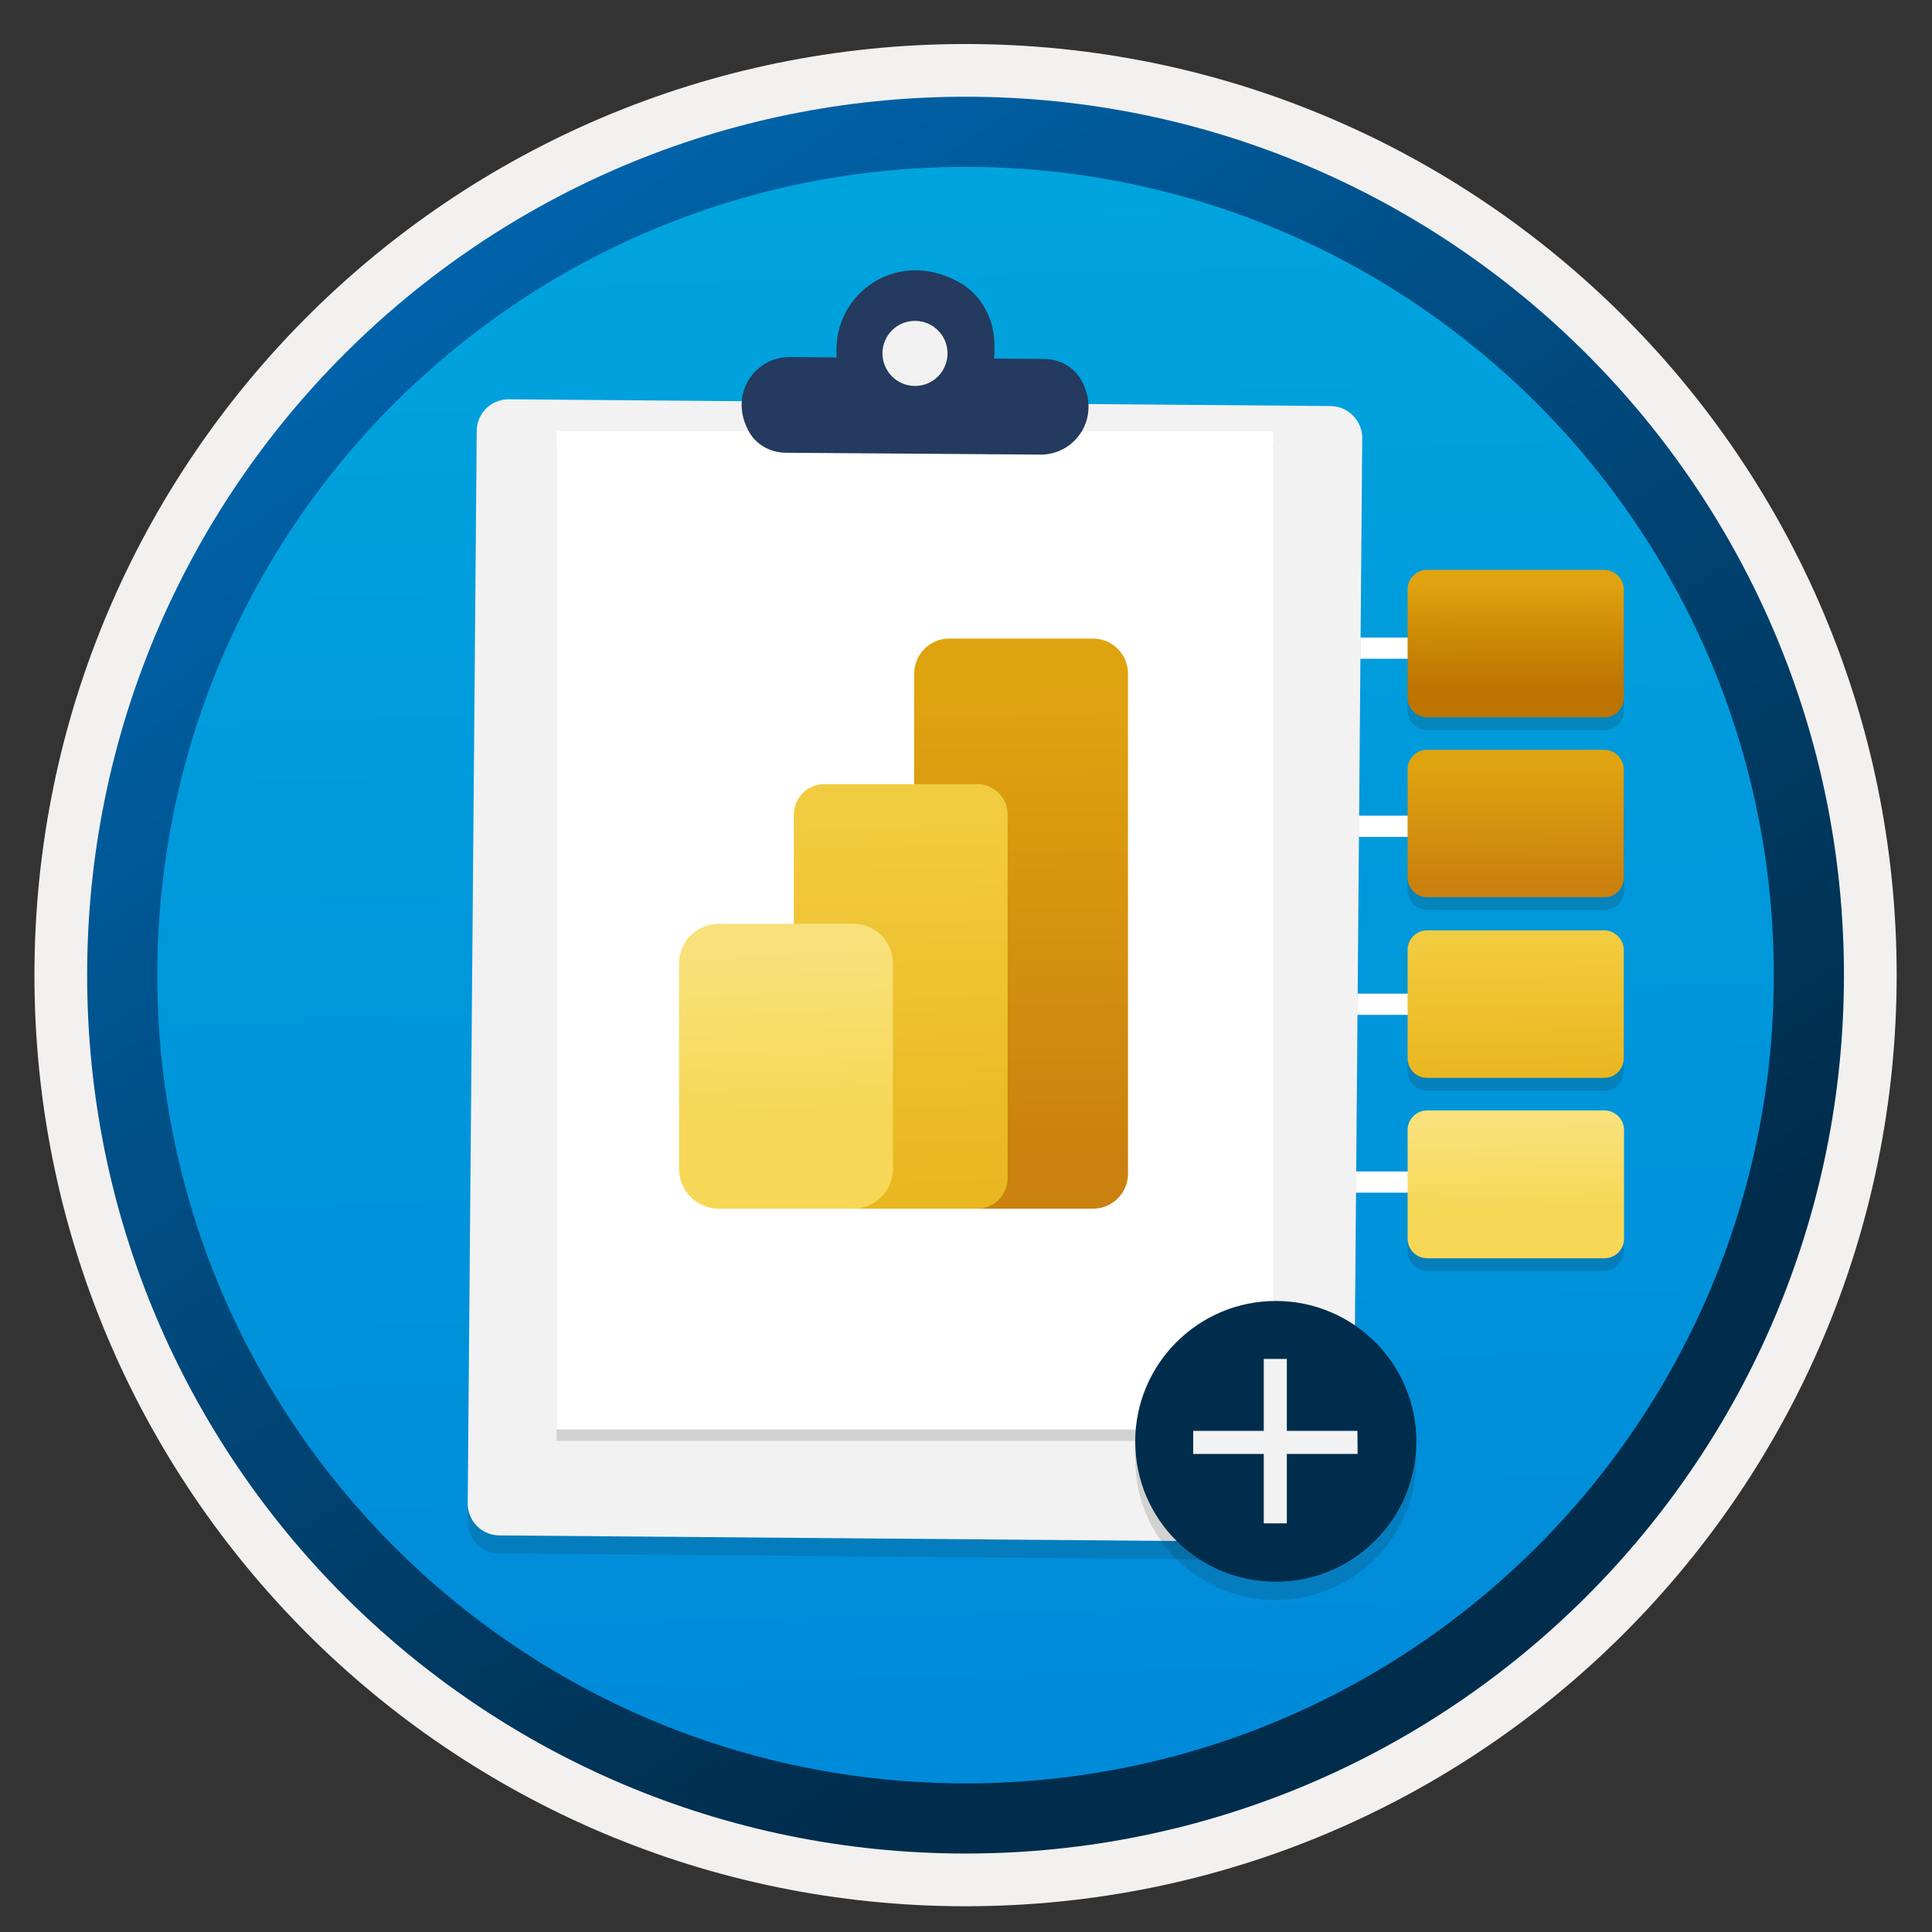 <svg width="103" height="103" viewBox="0 0 103 103" fill="none" xmlns="http://www.w3.org/2000/svg">
<rect x="0" y="0" width="103" height="103" fill="#333333" stroke="none"/>
<path d="M51.477 98.797C25.627 98.797 4.667 77.847 4.667 51.987C4.667 26.127 25.627 5.177 51.477 5.177C77.326 5.177 98.287 26.137 98.287 51.987C98.287 77.837 77.326 98.797 51.477 98.797Z" fill="url(#paint0_linear_46_17782)"/>
<path fill-rule="evenodd" clip-rule="evenodd" d="M97.376 51.987C97.376 77.337 76.826 97.887 51.476 97.887C26.126 97.887 5.576 77.337 5.576 51.987C5.576 26.637 26.126 6.087 51.476 6.087C76.826 6.087 97.376 26.637 97.376 51.987ZM51.476 2.347C78.896 2.347 101.116 24.567 101.116 51.987C101.116 79.407 78.886 101.627 51.476 101.627C24.056 101.627 1.836 79.397 1.836 51.987C1.836 24.567 24.056 2.347 51.476 2.347Z" fill="#F2F1F0"/>
<path fill-rule="evenodd" clip-rule="evenodd" d="M94.567 51.987C94.567 75.787 75.276 95.077 51.477 95.077C27.677 95.077 8.386 75.787 8.386 51.987C8.386 28.187 27.677 8.897 51.477 8.897C75.276 8.897 94.567 28.187 94.567 51.987ZM51.477 5.157C77.337 5.157 98.306 26.127 98.306 51.987C98.306 77.847 77.337 98.817 51.477 98.817C25.616 98.817 4.646 77.847 4.646 51.987C4.646 26.127 25.607 5.157 51.477 5.157Z" fill="url(#paint1_linear_46_17782)"/>
<path opacity="0.15" d="M85.525 31.067H76.085C75.808 31.067 75.543 31.177 75.348 31.372C75.153 31.567 75.043 31.832 75.043 32.109V37.882C75.043 38.158 75.153 38.423 75.348 38.619C75.543 38.814 75.808 38.924 76.085 38.924H85.525C85.662 38.926 85.798 38.901 85.925 38.849C86.053 38.797 86.169 38.721 86.266 38.624C86.363 38.527 86.44 38.411 86.492 38.283C86.543 38.156 86.569 38.02 86.566 37.882V32.125C86.567 31.987 86.541 31.85 86.489 31.723C86.437 31.595 86.361 31.478 86.264 31.38C86.168 31.282 86.052 31.204 85.925 31.15C85.798 31.096 85.663 31.068 85.525 31.067Z" fill="#1F1D20"/>
<path opacity="0.15" d="M85.525 50.286H76.085C75.808 50.286 75.543 50.395 75.348 50.59C75.153 50.786 75.043 51.051 75.043 51.327V57.109C75.043 57.385 75.153 57.65 75.348 57.846C75.543 58.041 75.808 58.151 76.085 58.151H85.525C85.662 58.152 85.798 58.126 85.924 58.074C86.051 58.022 86.167 57.945 86.264 57.848C86.361 57.751 86.437 57.636 86.489 57.509C86.541 57.382 86.567 57.246 86.566 57.109V51.343C86.566 51.065 86.457 50.799 86.262 50.601C86.067 50.403 85.802 50.29 85.525 50.286Z" fill="#1F1D20"/>
<path opacity="0.15" d="M85.525 40.66H76.085C75.808 40.66 75.543 40.77 75.348 40.965C75.153 41.16 75.043 41.425 75.043 41.701V47.467C75.043 47.743 75.153 48.008 75.348 48.204C75.543 48.399 75.808 48.509 76.085 48.509H85.525C85.663 48.513 85.802 48.489 85.931 48.439C86.06 48.388 86.177 48.312 86.276 48.215C86.375 48.117 86.453 48.001 86.506 47.872C86.558 47.743 86.584 47.606 86.582 47.467V41.694C86.578 41.416 86.464 41.152 86.266 40.959C86.068 40.765 85.802 40.657 85.525 40.66Z" fill="#1F1D20"/>
<path opacity="0.15" d="M85.525 59.886H76.085C75.808 59.886 75.543 59.996 75.348 60.191C75.153 60.387 75.043 60.652 75.043 60.928V66.71C75.043 66.986 75.153 67.251 75.348 67.446C75.543 67.642 75.808 67.751 76.085 67.751H85.525C85.801 67.751 86.066 67.642 86.261 67.446C86.457 67.251 86.566 66.986 86.566 66.71V60.936C86.566 60.659 86.456 60.394 86.261 60.197C86.066 60 85.802 59.888 85.525 59.886Z" fill="#1F1D20"/>
<g opacity="0.15">
<path opacity="0.15" d="M85.525 31.059H76.085C75.808 31.059 75.543 31.169 75.348 31.364C75.153 31.559 75.043 31.825 75.043 32.101V37.882C75.043 38.158 75.153 38.423 75.348 38.619C75.543 38.814 75.808 38.924 76.085 38.924H85.525C85.662 38.925 85.798 38.899 85.924 38.847C86.051 38.795 86.167 38.718 86.264 38.621C86.361 38.524 86.437 38.409 86.489 38.282C86.541 38.155 86.567 38.019 86.566 37.882V32.125C86.569 31.986 86.543 31.849 86.492 31.72C86.44 31.591 86.364 31.474 86.267 31.375C86.171 31.276 86.055 31.197 85.928 31.143C85.8 31.088 85.663 31.06 85.525 31.059Z" fill="#1F1D20"/>
<path opacity="0.15" d="M85.525 50.286H76.085C75.808 50.286 75.543 50.395 75.348 50.59C75.153 50.786 75.043 51.051 75.043 51.327V57.109C75.043 57.385 75.153 57.65 75.348 57.846C75.543 58.041 75.808 58.151 76.085 58.151H85.525C85.801 58.151 86.066 58.041 86.261 57.846C86.457 57.65 86.566 57.385 86.566 57.109V51.343C86.566 51.065 86.457 50.799 86.262 50.601C86.067 50.403 85.802 50.29 85.525 50.286Z" fill="#1F1D20"/>
<path opacity="0.15" d="M85.525 40.66H76.085C75.808 40.66 75.543 40.77 75.348 40.965C75.153 41.161 75.043 41.426 75.043 41.702V47.468C75.043 47.744 75.153 48.009 75.348 48.204C75.543 48.399 75.808 48.509 76.085 48.509H85.525C85.663 48.514 85.802 48.49 85.931 48.439C86.06 48.389 86.177 48.312 86.276 48.215C86.375 48.118 86.453 48.001 86.506 47.873C86.558 47.744 86.584 47.606 86.582 47.468V41.694C86.578 41.417 86.464 41.153 86.266 40.959C86.068 40.765 85.802 40.658 85.525 40.66Z" fill="#1F1D20"/>
<path opacity="0.15" d="M85.525 59.887H76.085C75.808 59.887 75.543 59.996 75.348 60.192C75.153 60.387 75.043 60.652 75.043 60.928V66.71C75.043 66.987 75.153 67.251 75.348 67.447C75.543 67.642 75.808 67.752 76.085 67.752H85.525C85.801 67.752 86.066 67.642 86.261 67.447C86.457 67.251 86.566 66.987 86.566 66.71V60.928C86.564 60.653 86.454 60.389 86.259 60.194C86.064 59.999 85.8 59.889 85.525 59.887Z" fill="#1F1D20"/>
</g>
<path d="M80.357 62.455H67.299V63.585H80.357V62.455Z" fill="white"/>
<path d="M80.357 52.974H67.299V54.105H80.357V52.974Z" fill="white"/>
<path d="M80.357 43.486H67.299V44.616H80.357V43.486Z" fill="white"/>
<path d="M80.357 33.99H67.299V35.121H80.357V33.99Z" fill="white"/>
<path d="M85.525 30.38H76.085C75.808 30.38 75.543 30.49 75.348 30.686C75.153 30.881 75.043 31.146 75.043 31.422V37.196C75.043 37.472 75.153 37.737 75.348 37.932C75.543 38.128 75.808 38.237 76.085 38.237H85.525C85.662 38.239 85.798 38.214 85.925 38.163C86.053 38.111 86.169 38.034 86.266 37.937C86.363 37.84 86.44 37.724 86.492 37.597C86.543 37.47 86.569 37.333 86.566 37.196V31.422C86.564 31.146 86.454 30.883 86.259 30.688C86.064 30.493 85.8 30.383 85.525 30.38Z" fill="url(#paint2_linear_46_17782)"/>
<path d="M85.525 49.599H76.085C75.808 49.599 75.543 49.709 75.348 49.904C75.153 50.1 75.043 50.365 75.043 50.641V56.422C75.043 56.559 75.07 56.695 75.123 56.821C75.175 56.948 75.251 57.062 75.348 57.159C75.445 57.255 75.559 57.333 75.686 57.385C75.812 57.438 75.948 57.464 76.085 57.464H85.525C85.662 57.464 85.796 57.438 85.923 57.385C86.049 57.333 86.165 57.255 86.261 57.159C86.358 57.062 86.434 56.948 86.487 56.821C86.539 56.695 86.566 56.559 86.566 56.422V50.697C86.572 50.556 86.548 50.416 86.499 50.284C86.449 50.152 86.373 50.031 86.276 49.929C86.179 49.826 86.063 49.745 85.934 49.688C85.805 49.631 85.666 49.601 85.525 49.599Z" fill="url(#paint3_linear_46_17782)"/>
<path d="M85.525 39.974H76.085C75.808 39.974 75.543 40.083 75.348 40.278C75.153 40.474 75.043 40.739 75.043 41.015V46.789C75.043 47.065 75.153 47.33 75.348 47.525C75.543 47.721 75.808 47.831 76.085 47.831H85.525C85.662 47.833 85.798 47.807 85.925 47.756C86.053 47.704 86.169 47.627 86.266 47.53C86.363 47.433 86.44 47.317 86.492 47.19C86.543 47.062 86.569 46.926 86.566 46.789V41.007C86.562 40.733 86.45 40.471 86.256 40.278C86.061 40.085 85.799 39.976 85.525 39.974Z" fill="url(#paint4_linear_46_17782)"/>
<path d="M85.525 59.2H76.085C75.948 59.2 75.812 59.227 75.686 59.279C75.559 59.331 75.445 59.409 75.348 59.505C75.251 59.602 75.175 59.717 75.123 59.843C75.07 59.969 75.043 60.105 75.043 60.242V66.04C75.043 66.176 75.07 66.312 75.123 66.439C75.175 66.565 75.251 66.679 75.348 66.776C75.445 66.873 75.559 66.949 75.686 67.002C75.812 67.054 75.948 67.081 76.085 67.081H85.525C85.663 67.083 85.799 67.058 85.928 67.006C86.056 66.955 86.173 66.879 86.272 66.782C86.37 66.685 86.448 66.569 86.502 66.442C86.555 66.314 86.582 66.178 86.582 66.04V60.266C86.584 60.126 86.559 59.987 86.507 59.857C86.454 59.727 86.376 59.609 86.278 59.51C86.179 59.411 86.062 59.332 85.932 59.279C85.803 59.226 85.665 59.199 85.525 59.2Z" fill="url(#paint5_linear_46_17782)"/>
<path opacity="0.15" d="M70.925 22.597L27.125 22.237C26.175 22.227 25.405 22.987 25.405 23.937L24.935 81.097C24.925 82.047 25.685 82.817 26.635 82.817L70.435 83.177C71.385 83.187 72.155 82.427 72.155 81.477L72.625 24.317C72.615 23.377 71.855 22.607 70.925 22.597Z" fill="#1F1D20"/>
<path d="M70.935 21.647L27.135 21.287C26.185 21.277 25.415 22.037 25.415 22.987L24.935 80.137C24.925 81.087 25.685 81.857 26.635 81.857L70.435 82.217C71.385 82.227 72.155 81.467 72.155 80.517L72.625 23.357C72.625 22.427 71.875 21.657 70.935 21.647Z" fill="#F2F2F2"/>
<path opacity="0.15" d="M67.885 23.607H29.675V76.817H67.885V23.607Z" fill="#1F1D20"/>
<path d="M67.885 22.997H29.675V76.207H67.885V22.997Z" fill="white"/>
<path fill-rule="evenodd" clip-rule="evenodd" d="M51.065 15.007C52.305 15.677 53.025 17.006 53.015 18.407V18.747C53.015 18.877 53.005 18.986 52.995 19.116L55.685 19.137C56.485 19.146 57.235 19.547 57.635 20.247C58.755 22.236 57.335 24.256 55.465 24.236L41.885 24.137C41.085 24.127 40.335 23.727 39.935 23.026C38.815 21.037 40.235 19.017 42.105 19.037L44.605 19.056C44.595 18.936 44.595 18.817 44.595 18.686V18.576C44.635 15.537 47.865 13.287 51.065 15.007Z" fill="#243A5E"/>
<path d="M48.765 20.576C49.725 20.587 50.505 19.817 50.515 18.857C50.525 17.896 49.755 17.116 48.795 17.107C47.835 17.096 47.055 17.866 47.045 18.826C47.045 19.787 47.805 20.567 48.765 20.576Z" fill="#F2F2F2"/>
<path d="M58.276 64.437H48.739V35.906C48.739 34.879 49.573 34.045 50.599 34.045H58.276C59.303 34.045 60.137 34.879 60.137 35.906V62.577C60.137 63.603 59.303 64.437 58.276 64.437Z" fill="url(#paint6_linear_46_17782)"/>
<path d="M52.1 64.437H42.323V43.425C42.323 42.531 43.05 41.804 43.944 41.804H52.096C52.99 41.804 53.717 42.531 53.717 43.425V62.812C53.721 63.71 52.994 64.437 52.1 64.437Z" fill="url(#paint7_linear_46_17782)"/>
<path d="M45.488 64.437H38.316C37.148 64.437 36.203 63.492 36.203 62.325V51.363C36.203 50.195 37.148 49.25 38.316 49.25H45.493C46.66 49.25 47.605 50.195 47.605 51.363V62.325C47.601 63.492 46.656 64.437 45.488 64.437Z" fill="url(#paint8_linear_46_17782)"/>
<path opacity="0.15" d="M68.016 85.297C72.151 85.297 75.511 81.948 75.511 77.803C75.5 73.668 72.141 70.329 68.016 70.329C63.892 70.329 60.522 73.678 60.522 77.824C60.522 81.959 63.871 85.297 68.016 85.297Z" fill="#1F1D20"/>
<path d="M68.016 84.326C72.151 84.326 75.511 80.977 75.511 76.832C75.5 72.697 72.141 69.358 68.016 69.358C63.892 69.358 60.522 72.707 60.522 76.853C60.522 80.987 63.871 84.326 68.016 84.326Z" fill="#002D4C"/>
<path d="M68.605 72.448H67.375V81.214H68.605V72.448Z" fill="#F2F2F2"/>
<path d="M72.368 76.284H63.612V77.514H72.378L72.368 76.284Z" fill="#F2F2F2"/>
<defs>
<linearGradient id="paint0_linear_46_17782" x1="49.703" y1="-12.802" x2="53.685" y2="132.968" gradientUnits="userSpaceOnUse">
<stop stop-color="#00ABDE"/>
<stop offset="1" stop-color="#007ED8"/>
</linearGradient>
<linearGradient id="paint1_linear_46_17782" x1="2.907" y1="-19.635" x2="98.434" y2="121.246" gradientUnits="userSpaceOnUse">
<stop stop-color="#007ED8"/>
<stop offset="0.707" stop-color="#002D4C"/>
</linearGradient>
<linearGradient id="paint2_linear_46_17782" x1="80.676" y1="31.099" x2="80.692" y2="37.619" gradientUnits="userSpaceOnUse">
<stop offset="0.008" stop-color="#E0A310"/>
<stop offset="0.344" stop-color="#D18F09"/>
<stop offset="0.849" stop-color="#BD7400"/>
</linearGradient>
<linearGradient id="paint3_linear_46_17782" x1="80.499" y1="49.906" x2="80.585" y2="59.18" gradientUnits="userSpaceOnUse">
<stop offset="0.008" stop-color="#F2CC40"/>
<stop offset="1" stop-color="#E7B116"/>
</linearGradient>
<linearGradient id="paint4_linear_46_17782" x1="80.676" y1="40.692" x2="80.692" y2="47.212" gradientUnits="userSpaceOnUse">
<stop offset="0.008" stop-color="#E0A310"/>
<stop offset="1" stop-color="#CA810E"/>
</linearGradient>
<linearGradient id="paint5_linear_46_17782" x1="80.535" y1="59.807" x2="80.729" y2="68.752" gradientUnits="userSpaceOnUse">
<stop stop-color="#F8E17B"/>
<stop offset="0.53" stop-color="#F6D856"/>
<stop offset="1" stop-color="#F6D856"/>
</linearGradient>
<linearGradient id="paint6_linear_46_17782" x1="54.311" y1="36.825" x2="54.553" y2="62.042" gradientUnits="userSpaceOnUse">
<stop offset="0.008" stop-color="#E0A310"/>
<stop offset="1" stop-color="#CA810E"/>
</linearGradient>
<linearGradient id="paint7_linear_46_17782" x1="47.717" y1="42.686" x2="48.444" y2="69.358" gradientUnits="userSpaceOnUse">
<stop offset="0.008" stop-color="#F2CC40"/>
<stop offset="1" stop-color="#E7B116"/>
</linearGradient>
<linearGradient id="paint8_linear_46_17782" x1="41.63" y1="50.419" x2="42.357" y2="67.635" gradientUnits="userSpaceOnUse">
<stop stop-color="#F8E17B"/>
<stop offset="0.53" stop-color="#F6D856"/>
<stop offset="1" stop-color="#F6D856"/>
</linearGradient>
</defs>
</svg>
